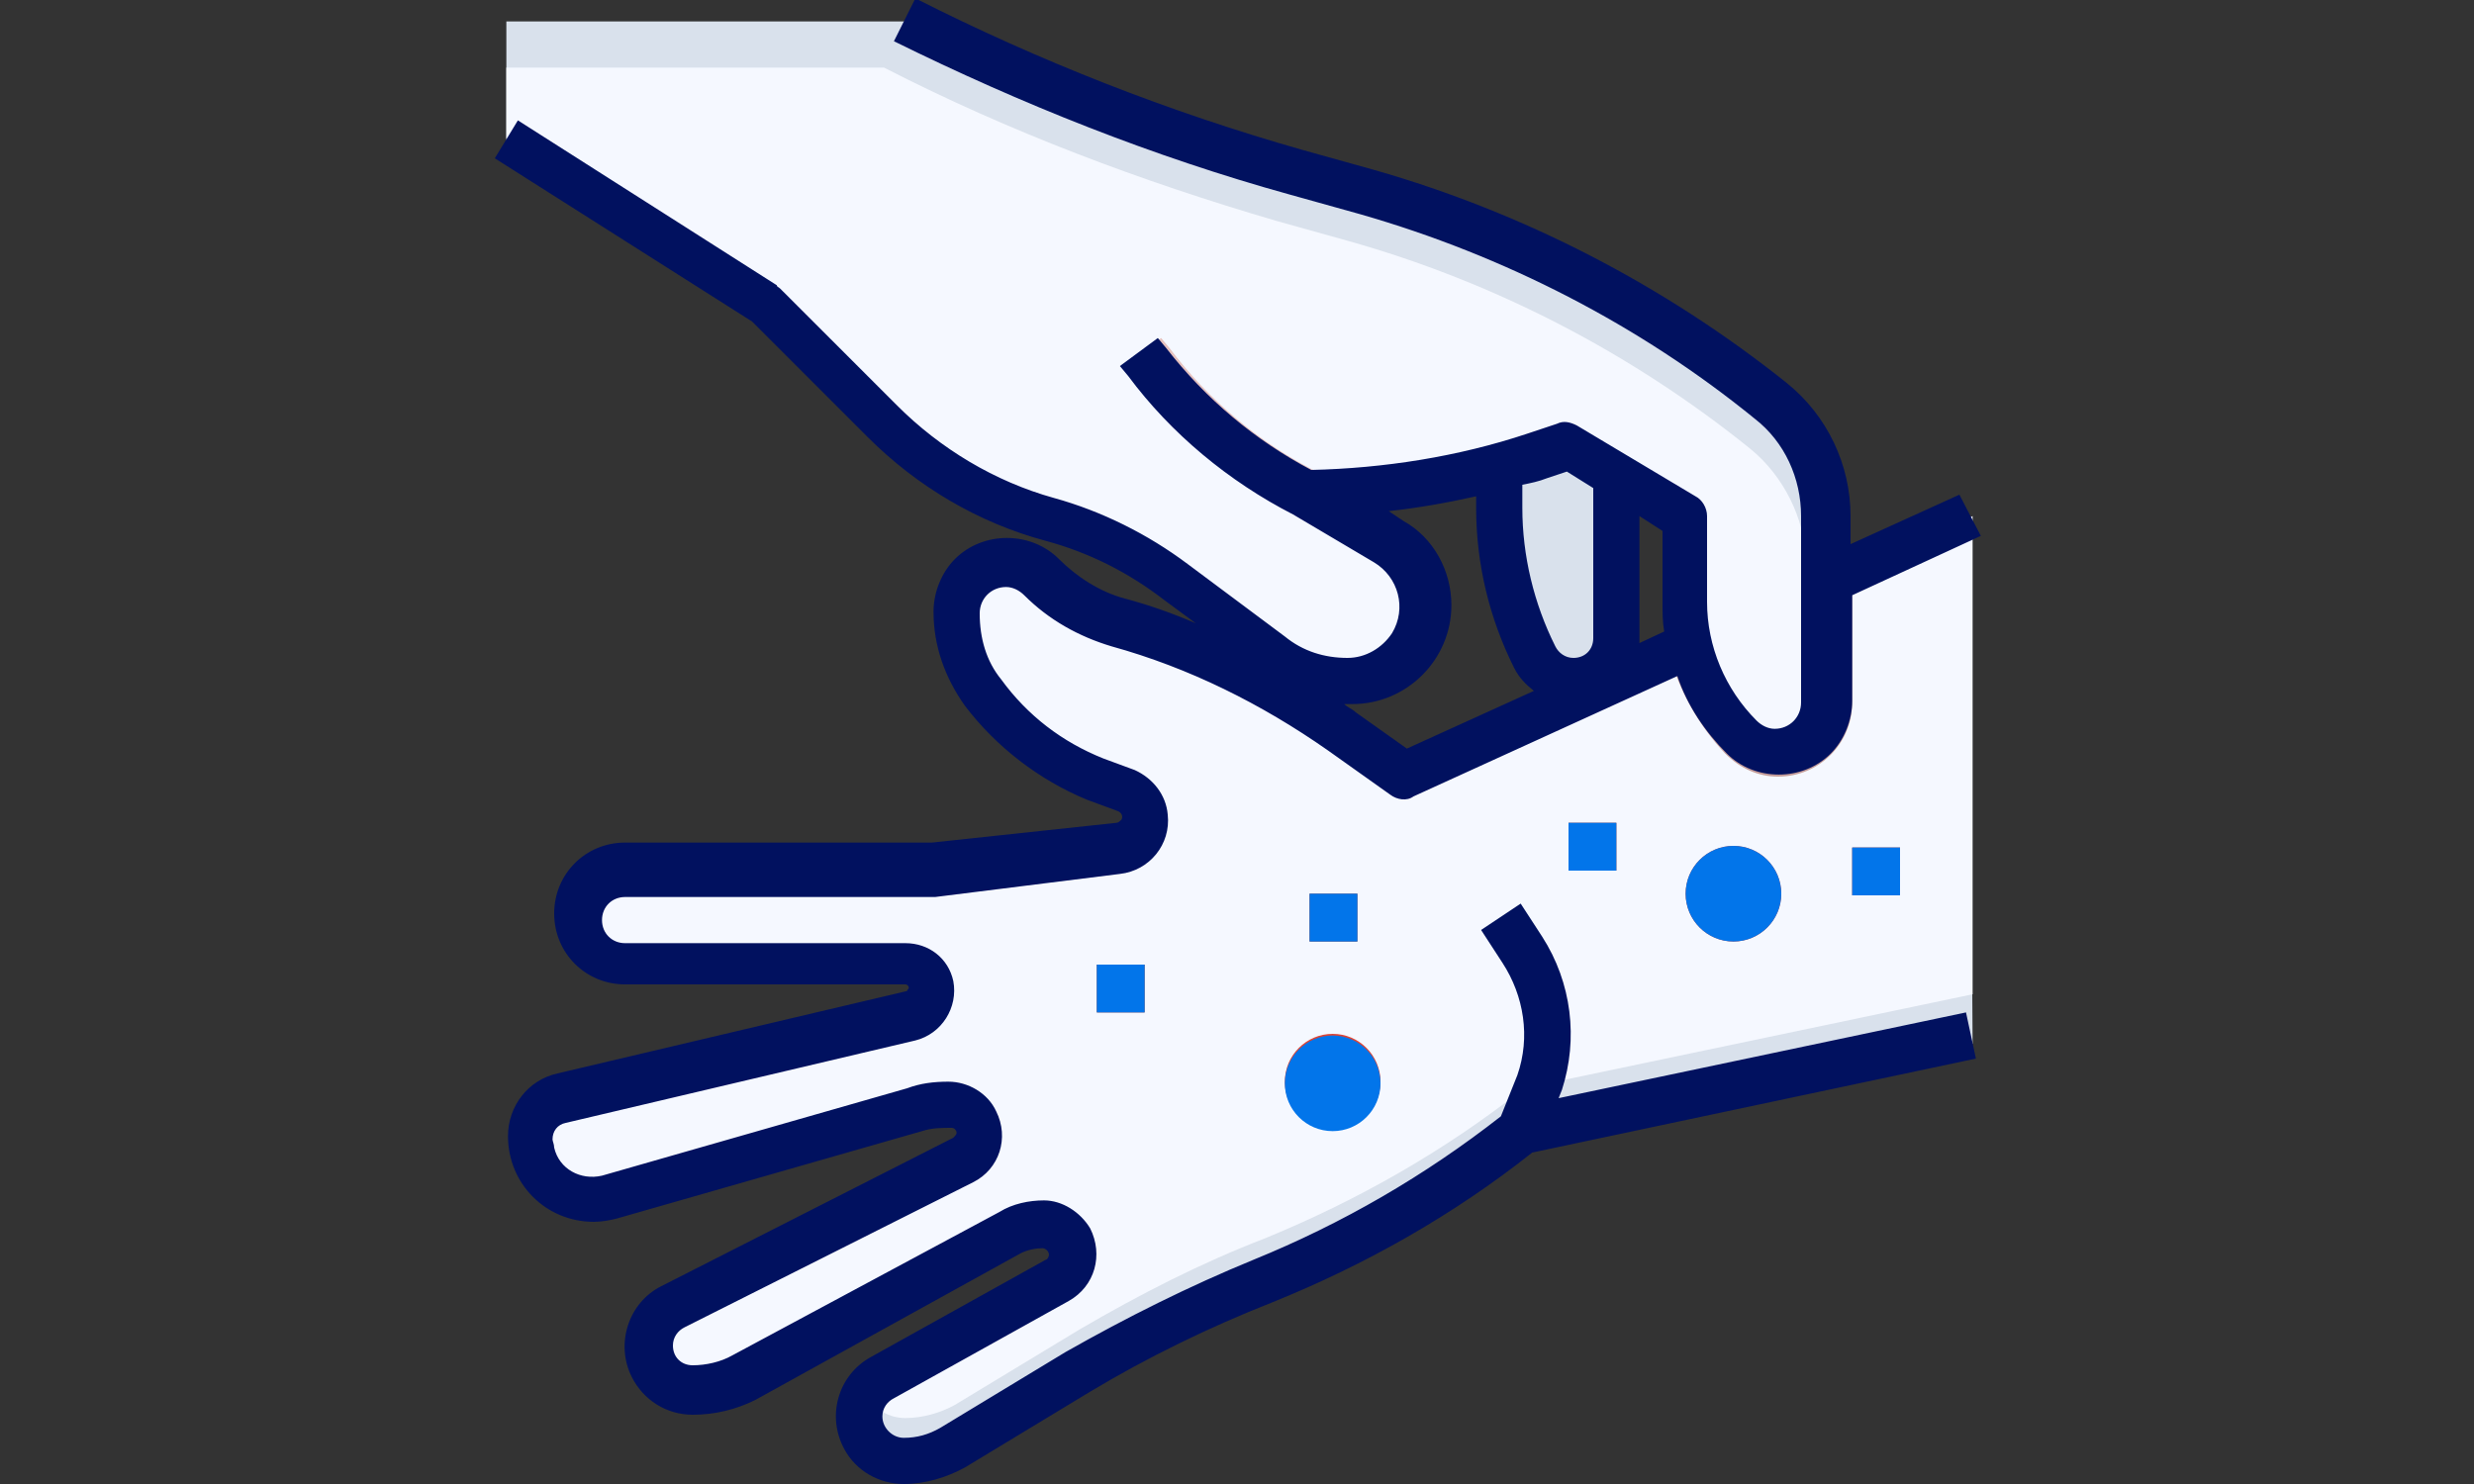 <svg enable-background="new 0 0 150 90" viewBox="0 0 150 90" xmlns="http://www.w3.org/2000/svg"><rect x="0" y="0" width="150" height="90" fill="#333333" stroke="none"/><path d="m119.4 31.3-34.3 15.8-3.8-2.7c-4.1-2.9-8.7-5.1-13.5-6.5-1.8-.5-3.4-1.4-4.7-2.7-.6-.6-1.3-.9-2.1-.9-1.7 0-3 1.4-3 3 0 1.7.6 3.4 1.6 4.8 1.8 2.3 4.1 4.2 6.8 5.2l1.9.7c.7.3 1.1.9 1.1 1.7 0 .9-.7 1.7-1.6 1.8l-11.3 1.3h-18.6c-1.6 0-2.9 1.3-2.9 2.9s1.3 2.9 2.9 2.9h17c.9 0 1.6.7 1.6 1.6 0 .7-.5 1.4-1.2 1.6l-21.2 5c-1.1.3-1.9 1.3-1.9 2.4 0 2.1 1.7 3.8 3.8 3.8.3 0 .7 0 1-.1l18.5-5.3c.7-.2 1.4-.3 2.1-.3 1 0 1.8.8 1.8 1.8 0 .7-.4 1.3-1 1.6l-17.6 8.8c-.9.4-1.5 1.4-1.5 2.4 0 1.5 1.2 2.7 2.7 2.7 1.1 0 2.1-.3 3.1-.8l16.2-8.7c.6-.3 1.3-.5 2-.5 1 0 1.8.8 1.8 1.8 0 .7-.4 1.3-.9 1.6l-10.6 5.9c-.9.5-1.4 1.4-1.4 2.4 0 1.5 1.2 2.7 2.7 2.7 1 0 2.1-.3 3-.8l7.6-4.6c3.6-2.1 7.3-4 11.2-5.5 5.6-2.3 10.9-5.3 15.7-9.1l27.2-5.7z" fill="#d9e1ec"/><path d="m81.3 44.4c-4.1-2.9-8.7-5.1-13.5-6.5-1.8-.5-3.4-1.4-4.7-2.7-1.2-1.2-3.1-1.2-4.3 0-.6.6-.9 1.3-.9 2.1 0 1.7.6 3.4 1.6 4.8 1.8 2.3 4.1 4.2 6.8 5.2l1.9.7c.9.4 1.4 1.4 1 2.4-.2.6-.8 1.1-1.5 1.1l-11.3 1.3h-18.5c-1.6 0-2.9 1.3-2.9 2.9s1.3 2.9 2.9 2.9h17c.9 0 1.6.7 1.6 1.6 0 .7-.5 1.4-1.2 1.5l-21.2 5c-1.1.3-1.9 1.3-1.9 2.4 0 2.1 1.7 3.8 3.8 3.8.3 0 .7 0 1-.1l18.5-5.3c.7-.2 1.4-.3 2.1-.3 1 0 1.8.8 1.8 1.8 0 .7-.4 1.3-1 1.6l-17.6 8.8c-1.3.7-1.8 2.2-1.2 3.6.4.9 1.4 1.5 2.4 1.5 1.1 0 2.1-.3 3.1-.8l16.2-8.7c.6-.3 1.3-.5 2-.5 1 0 1.8.8 1.8 1.8 0 .7-.4 1.3-.9 1.6l-10.6 5.9c-.4.2-.7.5-1 .9.5.8 1.3 1.3 2.3 1.3s2.1-.3 3-.8l7.6-4.6c3.6-2.1 7.3-4 11.2-5.5 5.6-2.3 10.9-5.3 15.7-9.1l27.2-5.7v-29l-34.5 15.8z" fill="#f5f8ff"/><path d="m105.1 57.1c-1.6 0-2.9-1.3-2.9-2.9s1.3-2.9 2.9-2.9 2.9 1.3 2.9 2.9-1.3 2.9-2.9 2.9z" fill="#dd4334"/><path d="m80.8 68.5c-1.6 0-2.9-1.3-2.9-2.9s1.3-2.9 2.9-2.9 2.9 1.3 2.9 2.9-1.3 2.9-2.9 2.9z" fill="#dd4334"/><path d="m112.3 51.4h2.9v2.9h-2.9z" fill="#b13b27"/><path d="m95.1 49.9h2.9v2.9h-2.9z" fill="#b13b27"/><path d="m79.4 54.2h2.9v2.9h-2.9z" fill="#b13b27"/><path d="m66.5 58.5h2.9v2.9h-2.9z" fill="#b13b27"/><path d="m107.8 47.1c2.5 0 4.5-2 4.5-4.5v-8l-2.9 1.3v6.7c0 .9-.7 1.6-1.6 1.6-.4 0-.8-.2-1.1-.5-1.4-1.4-2.4-3.3-2.8-5.3l-2.7 1.2c.6 2.3 1.8 4.4 3.4 6.1.9.9 2 1.4 3.2 1.4z" fill="#c49c99"/><path d="m90.8 25.6v5.3c0 3.1.7 6.2 2.1 9 .4.9 1.4 1.5 2.4 1.5 1.5 0 2.7-1.2 2.7-2.7v-14.5" fill="#d9e1ec"/><path d="m55.1 1.3c7.6 3.8 15.6 6.9 23.8 9.2l4.3 1.2c8.9 2.5 17.2 6.8 24.4 12.6 2.1 1.7 3.4 4.3 3.4 7v11.3c0 1.7-1.4 3-3 3-.8 0-1.6-.3-2.1-.9-2.2-2.2-3.4-5.1-3.4-8.2v-5.2l-7.4-4.3-1.8.6c-4.5 1.5-9.2 2.3-13.9 2.3l4.9 3c1.4.8 2.2 2.3 2.2 3.9 0 2.5-2 4.6-4.6 4.6-1.7 0-3.3-.5-4.7-1.6l-5.9-4.4c-2.3-1.7-4.9-3-7.6-3.8-3.8-1.1-7.3-3.2-10.2-6l-7.1-7.1-15.7-10v-7.2z" fill="#d9e1ec"/><path d="m106.1 27.2c-7.2-5.8-15.5-10.1-24.4-12.6l-4.3-1.2c-8.2-2.4-16.2-5.4-23.8-9.3h-22.9v4.3l15.7 10 7.1 7.1c2.8 2.8 6.3 4.9 10.2 6 2.8.8 5.3 2.1 7.6 3.8l5.9 4.4c1.3 1 3 1.5 4.7 1.5 2.5 0 4.6-2 4.6-4.6 0-1.6-.8-3.1-2.2-3.9l-4.9-3c4.7 0 9.4-.8 13.9-2.3l1.8-.6 7.2 4.3v5.2c0 3.1 1.2 6 3.4 8.2 1 1 2.6 1.2 3.8.4v-11c-.1-2.4-1.3-5-3.4-6.7z" fill="#f5f8ff"/><path d="m78.7 31.2c-4-2-7.4-4.9-10.1-8.4l-.5-.6 2.3-1.7.5.6c2.4 3.2 5.5 5.8 9.1 7.6z" fill="#e5c1be"/><g fill="#0275ea"><circle cx="105.1" cy="54.2" r="2.9"/><circle cx="80.8" cy="65.7" r="2.9"/><path d="m112.3 51.4h2.9v2.9h-2.9z"/><path d="m95.1 49.9h2.9v2.9h-2.9z"/><path d="m79.4 54.2h2.9v2.9h-2.9z"/><path d="m66.5 58.5h2.9v2.9h-2.9z"/></g><path d="m118.8 30-6.6 3v-1.7c0-3.1-1.4-6.1-3.9-8.1-7.4-5.9-15.9-10.3-25-12.9l-4.3-1.2c-8.1-2.3-16-5.4-23.5-9.2l-1.3 2.6c7.7 3.8 15.7 7 24 9.3l4.3 1.2c8.7 2.5 16.9 6.7 23.9 12.4 1.8 1.4 2.8 3.6 2.8 5.9v11.3c0 .9-.7 1.6-1.6 1.6-.4 0-.8-.2-1.1-.5-1.9-1.9-3-4.5-3-7.2v-5.2c0-.5-.3-1-.7-1.2l-7.2-4.3c-.4-.2-.8-.3-1.2-.1l-1.8.6c-4.2 1.4-8.7 2.1-13.1 2.2-3.4-1.8-6.4-4.3-8.8-7.4l-.5-.6-2.3 1.7.5.6c2.6 3.5 6.1 6.4 10 8.4l4.9 2.9c1.5.9 2 2.8 1.1 4.3-.6.9-1.6 1.5-2.7 1.5-1.4 0-2.7-.4-3.8-1.3l-5.9-4.4c-2.4-1.8-5.2-3.2-8.1-4-3.6-1-6.9-3-9.5-5.6l-7.1-7.1c-.1-.1-.2-.1-.2-.2l-15.7-10-1.4 2.3 15.6 9.9 7 7c3 3 6.7 5.2 10.8 6.3 2.6.7 5 1.9 7.2 3.6l1.9 1.4c-1.4-.6-2.8-1.1-4.3-1.5s-2.9-1.3-4-2.4c-1.7-1.7-4.6-1.7-6.3 0-.8.8-1.3 2-1.3 3.2 0 2.1.7 4 1.9 5.7 1.9 2.5 4.5 4.5 7.4 5.7l1.9.7c.2.1.3.3.2.5-.1.1-.2.2-.3.2l-11.2 1.2h-18.6c-2.4 0-4.3 1.9-4.3 4.3s1.9 4.3 4.3 4.3h17c.1 0 .2.1.2.2 0 .1-.1.1-.1.2l-21.2 5c-1.8.4-3 2-3 3.8 0 2.9 2.3 5.2 5.2 5.2.5 0 1-.1 1.4-.2l18.5-5.3c.6-.2 1.2-.2 1.8-.2.2 0 .3.2.3.3s-.1.2-.2.3l-17.7 9c-2 1-2.8 3.5-1.8 5.5.7 1.4 2.1 2.3 3.7 2.3 1.3 0 2.6-.3 3.8-.9l16.1-8.9c.4-.2.9-.3 1.3-.3.2 0 .4.2.4.4 0 .1-.1.3-.2.3l-10.6 5.9c-2 1.1-2.7 3.6-1.6 5.6.7 1.3 2.1 2.1 3.6 2.1 1.3 0 2.6-.4 3.7-1l7.6-4.6c3.5-2.1 7.2-3.9 11-5.4 5.7-2.3 11-5.3 15.8-9.1l26.9-5.7-.6-2.8-24.7 5.2.2-.5c1-3.1.6-6.5-1.2-9.3l-1.3-2-2.4 1.6 1.3 2c1.3 2 1.7 4.5.9 6.8l-1 2.5c-4.6 3.6-9.6 6.5-15 8.7-3.9 1.6-7.7 3.5-11.4 5.6l-7.6 4.6c-.7.4-1.4.6-2.2.6-.7 0-1.3-.6-1.3-1.3 0-.5.3-.9.7-1.1l10.6-5.9c1.6-.9 2.1-2.8 1.3-4.4-.6-1-1.7-1.7-2.8-1.7-.9 0-1.9.2-2.7.7l-16.2 8.7c-.7.4-1.6.6-2.4.6-.7 0-1.2-.5-1.2-1.2 0-.5.3-.9.7-1.1l17.5-8.8c1.6-.8 2.2-2.7 1.4-4.3-.5-1.1-1.7-1.8-2.9-1.8-.9 0-1.7.1-2.5.4l-18.5 5.3c-1.3.3-2.6-.4-2.9-1.7 0-.2-.1-.4-.1-.5 0-.5.3-.9.8-1l21.2-5c1.6-.4 2.6-2 2.3-3.6-.3-1.4-1.5-2.3-2.9-2.3h-17c-.8 0-1.4-.6-1.4-1.4s.6-1.4 1.4-1.4h18.6.2l11.2-1.4c1.8-.2 3.1-1.8 2.9-3.6-.1-1.2-.9-2.2-2-2.7l-1.9-.7c-2.5-1-4.6-2.6-6.2-4.8-.9-1.1-1.3-2.5-1.3-4 0-.9.7-1.6 1.6-1.6.4 0 .8.2 1.1.5 1.5 1.5 3.3 2.5 5.3 3.1 4.7 1.3 9.1 3.5 13.1 6.3l3.8 2.7c.4.3 1 .4 1.4.1l16-7.3c.6 1.8 1.7 3.4 3 4.7 1.7 1.7 4.6 1.7 6.3 0 .8-.8 1.3-2 1.3-3.2v-6.4l7.8-3.6zm-25-1 1.2-.4 1.6 1v9.1c0 .7-.5 1.2-1.2 1.2-.5 0-.9-.3-1.1-.7-1.3-2.6-2-5.5-2-8.4v-1.4c.5-.1 1-.2 1.5-.4zm-8.5 16.4-3.1-2.2c-.2-.2-.5-.3-.7-.5h.5c3.3 0 6-2.7 6-6 0-2.1-1.1-4.1-2.9-5.1l-.9-.6c1.8-.2 3.5-.5 5.3-.9v.7c0 3.4.8 6.7 2.3 9.7.3.6.7 1 1.2 1.4zm14.1-6.4c0-.1 0-.2 0-.3v-7.4l1.4.9v4.4c0 .6 0 1.1.1 1.7z" fill="#01115f"/></svg>